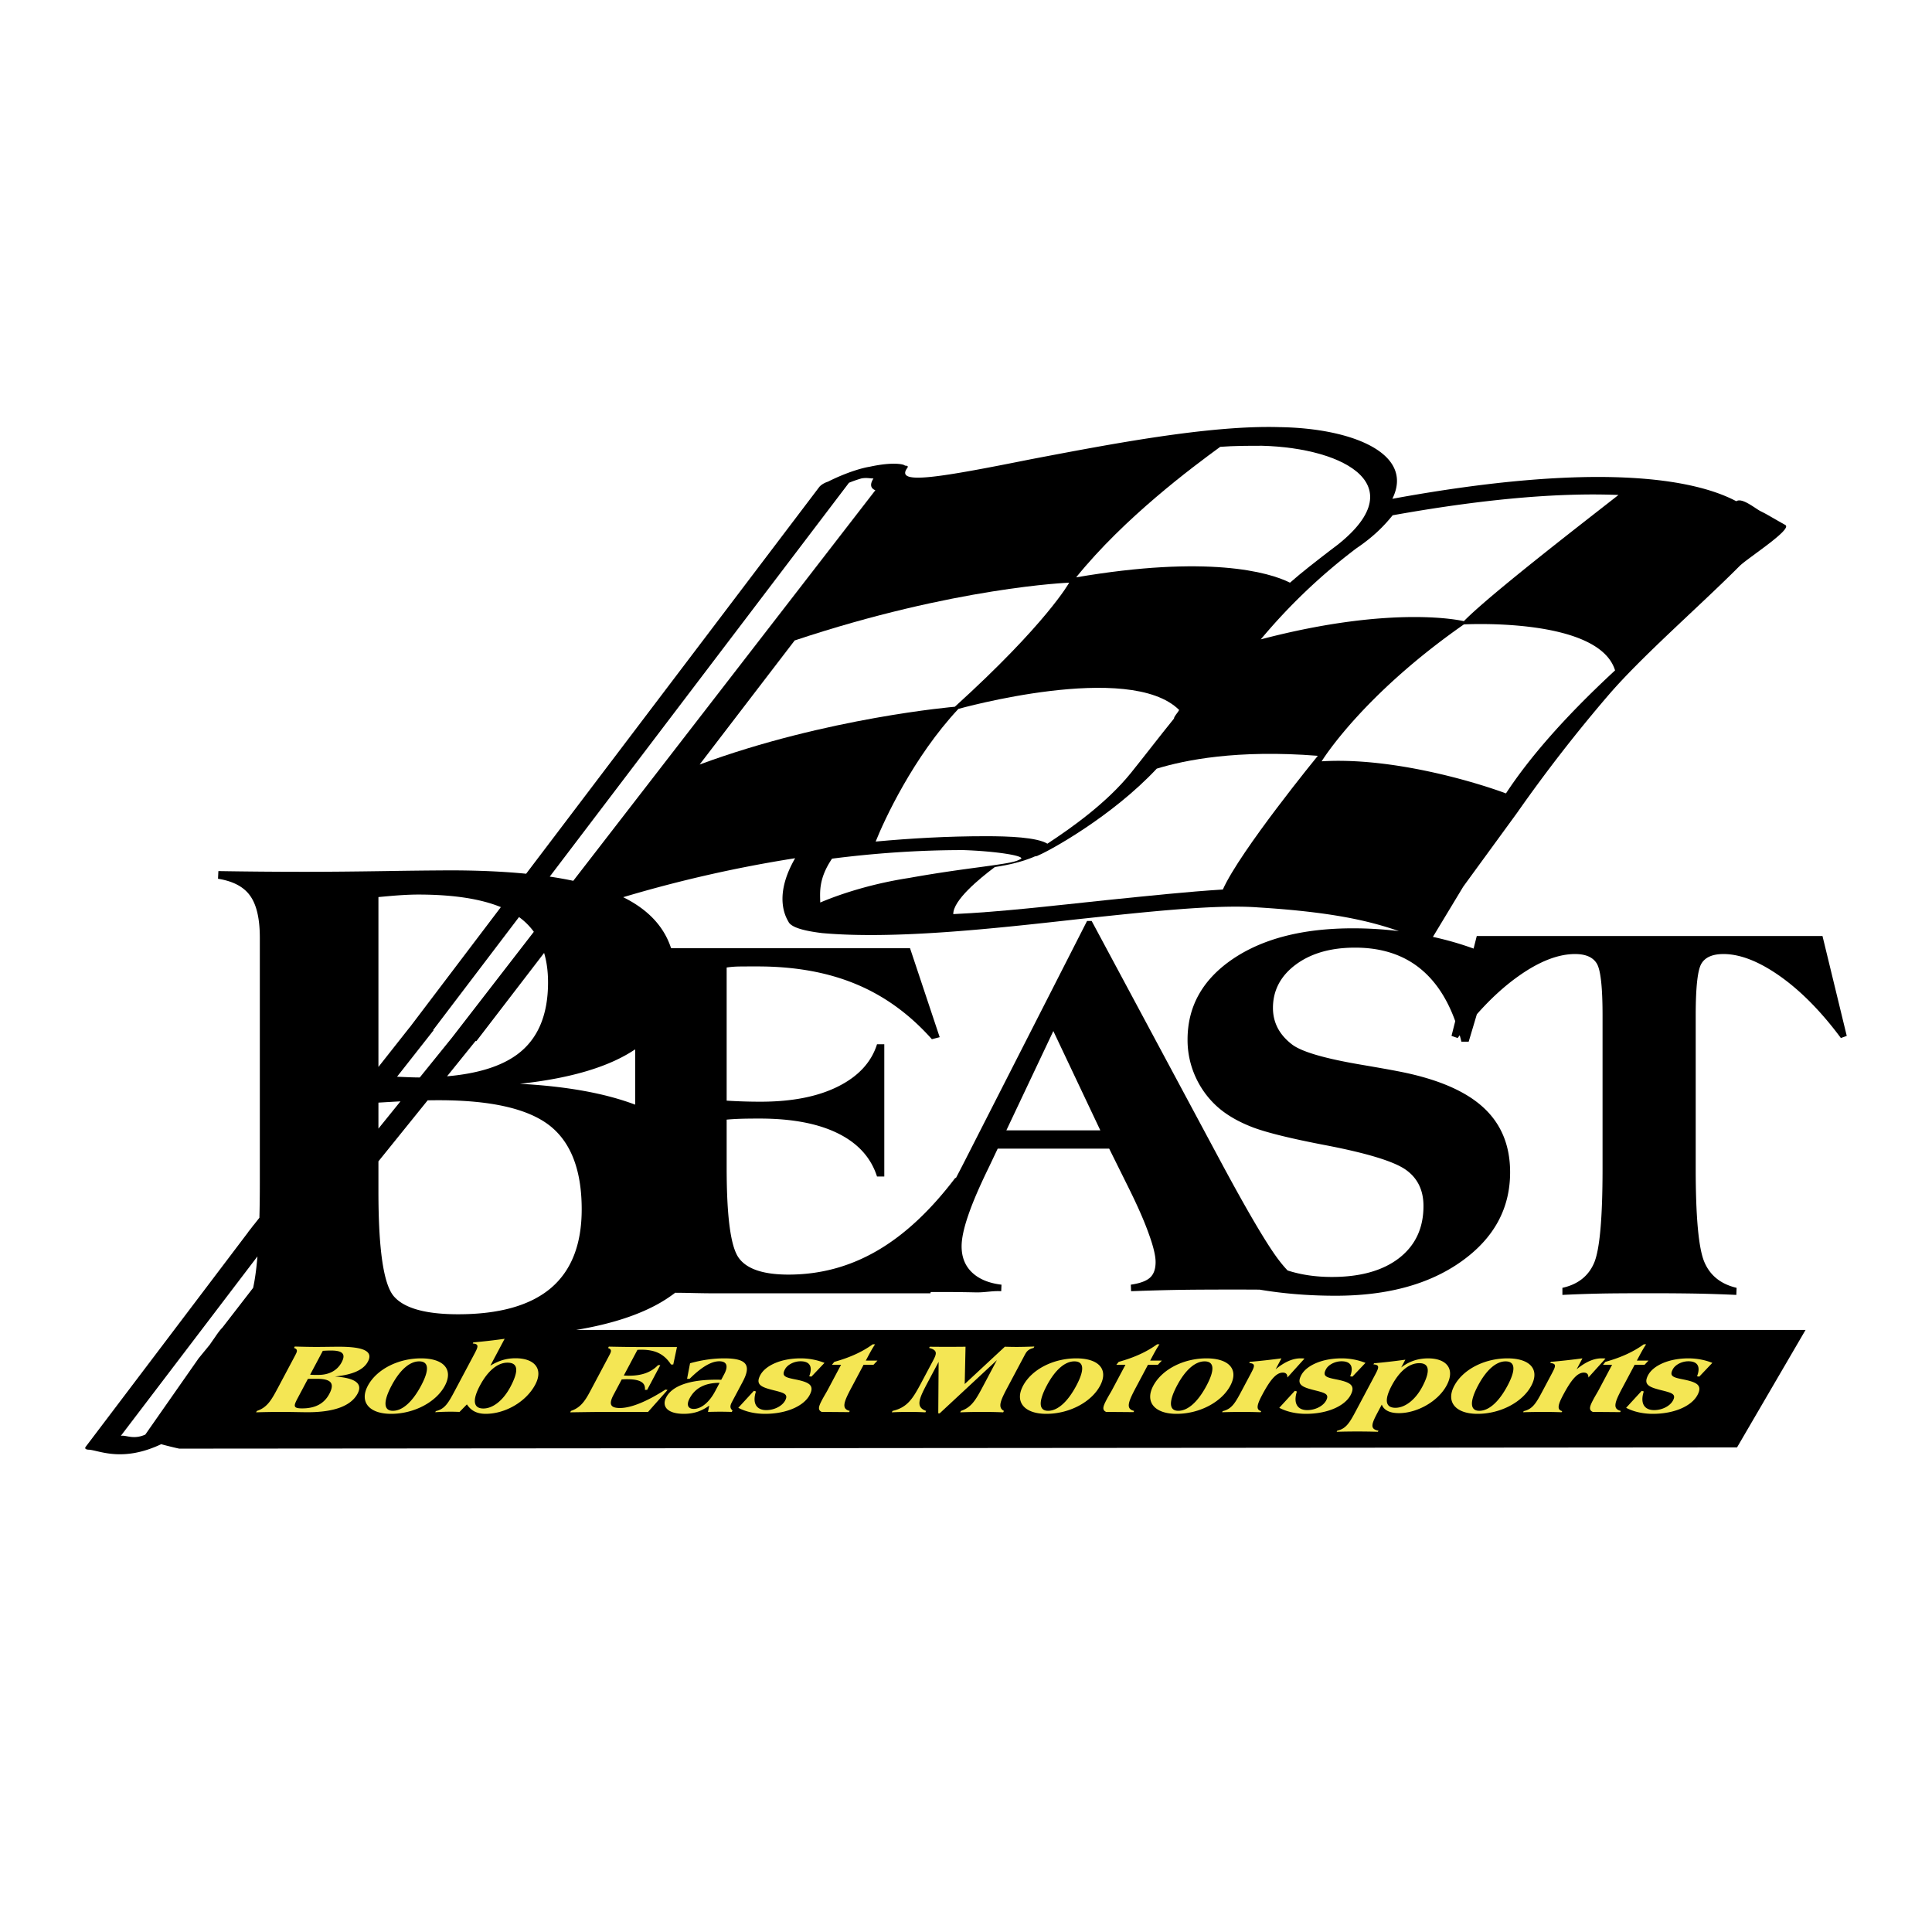 <svg xmlns="http://www.w3.org/2000/svg" width="2500" height="2500" viewBox="0 0 192.756 192.756"><g fill-rule="evenodd" clip-rule="evenodd"><path fill="#fff" d="M0 0h192.756v192.756H0V0z"/><path d="M109.779 112.774l-4.688-9.906-4.686 9.906h9.374zm29.793-19.876c-2.863-.993-6.539-1.9-14.037-2.365-4.199-.32-11.01.427-17.994 1.174-8.557.961-18.335 2.028-25.51 1.388-1.75-.213-2.978-.534-3.333-1.067-.001-.106-1.772-2.241.632-6.403a130.978 130.978 0 0 0-17.155 3.888c2.474 1.221 4.066 2.913 4.776 5.083.692.006 1.305.009 1.837.009h22.007l2.958 8.874-.779.203c-2.196-2.471-4.711-4.304-7.536-5.481-2.834-1.187-6.111-1.78-9.848-1.78-.868 0-1.506 0-1.922.009s-.806.044-1.169.098v13.283a52.214 52.214 0 0 0 3.4.106c3.118 0 5.686-.505 7.705-1.514 2.027-1.01 3.33-2.418 3.896-4.216h.726v13.195H87.5c-.603-1.887-1.904-3.321-3.896-4.304-1.984-.983-4.587-1.479-7.811-1.479-.877 0-1.55.009-2.01.026s-.886.045-1.284.08v4.791c0 4.835.39 7.819 1.178 8.962s2.453 1.709 4.995 1.709c3.17 0 6.119-.797 8.855-2.391 2.728-1.585 5.322-4.012 7.784-7.262l.059.021c.229-.434.461-.881.698-1.342l12.387-24.307h.461l12.893 24.041c2.711 5.045 4.641 8.308 5.781 9.796.297.391.588.734.873 1.032 1.338.433 2.814.648 4.424.648 2.842 0 5.08-.631 6.703-1.885 1.623-1.264 2.43-2.989 2.43-5.194 0-1.565-.578-2.766-1.732-3.594-1.156-.836-3.807-1.654-7.941-2.454-3.455-.658-5.885-1.254-7.297-1.779-1.404-.533-2.549-1.183-3.447-1.947a8.942 8.942 0 0 1-2.311-3.077 8.876 8.876 0 0 1-.809-3.754c0-3.317 1.504-5.995 4.512-8.04 3.008-2.037 7.004-3.06 11.982-3.06 1.546 0 3.08.093 4.595.279zm-85.287 2.175l-6.755 8.8-.085-.012-2.842 3.521c3.046-.265 5.376-.989 6.98-2.166 2.068-1.519 3.095-3.92 3.095-7.207-.001-1.081-.131-2.06-.393-2.936zm-11.618 14.708l-4.911 6.086v3.008c0 5.736.502 9.214 1.518 10.433 1.016 1.207 3.167 1.816 6.429 1.816 4.111 0 7.194-.872 9.25-2.604 2.055-1.745 3.083-4.362 3.083-7.863 0-3.92-1.076-6.717-3.238-8.39-2.163-1.661-5.832-2.497-11.018-2.497-.32 0-.689.002-1.113.011zm-24.771 34.75c-.013.006-.514-.11-.986-.227s-.913-.232-.805-.227c-3.827 1.814-6.132.669-7.182.562-.35 0-.526-.106-.353-.32l16.19-21.386-.016.005.321-.407.229-.303.012-.003.575-.729c.028-1.063.042-2.22.042-3.471V93.553c0-1.888-.323-3.286-.968-4.183-.633-.896-1.708-1.458-3.203-1.697l.036-.765a517.268 517.268 0 0 0 8.652.072c2.163 0 4.852-.024 8.031-.072a521.48 521.48 0 0 1 6.393-.071c2.813 0 5.356.112 7.629.336l29.242-38.581c.172-.214.52-.427.868-.534 1.913-.961 3.482-1.388 4.18-1.494 2.442-.534 3.494-.213 3.496-.107.35 0 .351.107.178.32-1.032 1.601 3.331.854 12.402-.96 7.852-1.494 17.795-3.415 24.791-3.202 7.344.106 13.49 2.668 11.264 7.15 20.416-3.735 30.1-1.997 34.318.244.564-.4 1.9.731 2.414.989.771.385.463.245 2.475 1.38.754.426-3.779 3.308-4.572 4.104-3.918 3.939-9.742 8.99-13.078 12.876a151.582 151.582 0 0 0-9.115 11.743l-5.365 7.356-3.029 5.016c1.404.306 2.756.696 4.059 1.168l.316-1.252h34.494l2.42 9.964-.586.211c-1.953-2.631-3.979-4.685-6.061-6.16-2.09-1.476-3.979-2.219-5.656-2.219-1.072 0-1.805.312-2.189.944-.385.623-.578 2.347-.578 5.18v15.28c0 4.812.285 7.911.844 9.277.568 1.374 1.641 2.245 3.236 2.621l-.027.706a155.244 155.244 0 0 0-3.777-.128 256.766 256.766 0 0 0-5.17-.037c-2.025 0-3.639.009-4.859.037a137.3 137.3 0 0 0-3.547.128v-.706c1.541-.339 2.594-1.164 3.162-2.484.561-1.319.844-4.455.844-9.414v-15.28c0-2.833-.193-4.557-.578-5.18-.385-.632-1.109-.944-2.162-.944-1.705 0-3.594.743-5.666 2.219-1.408.999-2.785 2.262-4.135 3.789l-.816 2.737h-.725a19.437 19.437 0 0 0-.168-.643l-.205.276-.615-.211.373-1.473c-.768-2.124-1.83-3.782-3.189-4.984-1.76-1.566-4.033-2.349-6.803-2.349-2.42 0-4.391.561-5.914 1.689-1.521 1.13-2.281 2.58-2.281 4.332 0 .712.154 1.369.467 1.983.312.604.789 1.156 1.412 1.637.953.747 3.301 1.432 7.068 2.063 1.504.258 2.668.462 3.484.622 3.832.729 6.666 1.913 8.49 3.558 1.824 1.637 2.74 3.815 2.74 6.528 0 3.611-1.604 6.563-4.822 8.868-3.217 2.303-7.408 3.45-12.588 3.45-2.633 0-5.164-.201-7.578-.608-.766-.006-1.631-.008-2.6-.008-2.297 0-4.209.009-5.734.036-1.525.028-3.023.073-4.492.129l-.029-.652c.893-.129 1.535-.358 1.912-.698s.561-.864.561-1.562c0-.634-.229-1.58-.689-2.84-.449-1.268-1.139-2.83-2.059-4.678l-1.883-3.795H99.541l-.881 1.856c-.938 1.921-1.627 3.52-2.059 4.797-.441 1.277-.661 2.307-.661 3.097 0 1.075.349 1.948 1.047 2.61.699.661 1.681 1.065 2.931 1.213l-.027.652c-.91-.056-1.611.143-2.596.115a153.64 153.64 0 0 0-3.871-.036h-.562l-.039.128H70.915c-.381 0-.965-.009-1.763-.026a86.506 86.506 0 0 0-1.789-.027h-.001a13.93 13.93 0 0 1-1.918 1.233c-2.085 1.114-4.742 1.94-7.965 2.476h122.662l-6.836 11.719-155.409.124zm19.86-38.083l3.106-3.938.008.001 9.101-12.008c-2.028-.833-4.785-1.253-8.259-1.253-.347 0-.849.012-1.482.048-.646.036-1.47.107-2.474.203v16.947zm-12.071 18.903l-13.629 17.903c.523-.107 1.22.412 2.438-.122l5.326-7.617 1.107-1.352.274-.398.169-.24c.275-.397.534-.791.809-1.06l3.073-3.973c.182-.812.326-1.859.433-3.141zm12.071-12.75l2.198-2.719c-.669.035-1.403.079-2.198.126v2.593zm4.125-5.103l3.213-3.974 8.166-10.558a6.55 6.55 0 0 0-1.478-1.471l-8.574 11.284.053.007-3.648 4.639c1.061.05 1.784.074 2.17.074l.098-.001zm15.314-19.619l30.139-38.967c-.527-.213-.531-.64-.187-1.174-.35 0-.701-.106-1.224 0-.349.107-.697.213-1.22.427L54.848 87.461c.825.121 1.608.261 2.347.418zm6.175 22.332v-5.518c-2.592 1.744-6.422 2.887-11.5 3.438 4.66.25 8.495.943 11.5 2.08z"/><path d="M81.835 90.044c2.263-.96 5.399-1.921 8.89-2.455 2.966-.534 5.41-.854 6.982-1.067 3.143-.427 3.666-.534 4.186-.854.172-.32-2.629-.747-5.777-.854-4.546 0-8.913.32-13.103.854-1.378 2.028-1.188 3.415-1.178 4.376zM161.135 66.886c-5.193 4.802-8.646 8.857-10.885 12.272-3.158-1.174-11.4-3.628-18.389-3.201 0 0 3.951-6.51 14.191-13.66.001 0 13.454-.747 15.083 4.589zM161.475 49.383c-3.121 2.455-12.832 9.925-15.426 12.593 0 0-6.836-1.708-20.26 1.814a57.69 57.69 0 0 1 9.52-9.072c1.734-1.174 2.773-2.241 3.635-3.308 10.12-1.813 17.285-2.24 22.531-2.027z" fill="#fff"/><path d="M99.254 86.506c1.396-.213 2.791-.534 4.01-1.067.176 0 .348-.106.348-.106 1.045-.427 7.303-3.842 11.797-8.645 2.789-.854 8.021-1.921 16.07-1.281 0 0-7.766 9.498-9.475 13.34-3.494.214-7.51.641-11.701 1.067-5.064.534-10.477 1.174-15.195 1.387-.015-1.387 2.585-3.521 4.146-4.695z" fill="#fff"/><path d="M95.617 70.728s17.082-4.802 22.029.107c-.172.32-.518.64-.516.854-1.553 1.921-2.934 3.735-4.312 5.443-2.418 2.988-5.887 5.443-8.318 7.043-1.055-.64-3.854-.747-6.127-.747-3.846 0-7.515.213-11.008.534.852-2.135 3.758-8.432 8.252-13.234zM125.934 44.475c8.219.213 15.604 4.055 6.754 10.458-1.387 1.067-2.773 2.135-3.986 3.202-2.109-1.067-8.246-2.775-21.334-.534 4.832-5.977 11.598-10.992 14.373-13.02 1.396-.106 2.794-.106 4.193-.106zM69.802 76.277l9.484-12.38c16.027-5.336 27.387-5.763 27.387-5.763s-2.23 4.055-11.409 12.379c.001.001-12.749 1.069-25.462 5.764z" fill="#fff"/><path d="M30.718 137.574c.181-.01.34-.01.484-.01h.398c1.45 0 1.817.45 1.253 1.511-.516.971-1.403 1.441-2.71 1.441-.925 0-.855-.251-.44-1.031l1.015-1.911zm-5.168 3.334a82.43 82.43 0 0 1 2.477-.042c1.1 0 1.976.032 2.677.032 2.646 0 4.321-.633 4.976-1.863.531-1-.239-1.561-2.268-1.7 1.785-.181 2.854-.661 3.295-1.491.548-1.03-.424-1.48-2.895-1.48-.686 0-1.445.02-2.274.02-.446 0-1.158-.01-2.13-.04l-.075.141c.431.149.308.38.085.8l-1.691 3.182c-.66 1.241-1.074 1.961-2.1 2.302l-.077.139zm5.391-3.754l1.266-2.381c.281-.02.558-.03.829-.03 1.164 0 1.482.36 1.051 1.171-.441.83-1.26 1.261-2.328 1.261h-.351c-.158 0-.313-.011-.467-.021zM36.695 138.266c-.851 1.601.125 2.793 2.325 2.793 2.295 0 4.497-1.173 5.364-2.804.872-1.641-.142-2.731-2.374-2.731-2.263-.001-4.432 1.08-5.315 2.742zm2.501 2.49c-.924 0-.988-.9-.126-2.521.846-1.591 1.824-2.411 2.749-2.411.956 0 1.046.82.195 2.421-.862 1.621-1.861 2.511-2.818 2.511zM48.229 140.526c-.972 0-1.152-.771-.349-2.281.809-1.521 1.792-2.291 2.749-2.291 1.068 0 1.152.8.291 2.421-.746 1.4-1.782 2.151-2.691 2.151zm-2.38.34l.734-.75c.388.59.95.942 1.874.942 1.945 0 4.029-1.192 4.944-2.914.835-1.57-.068-2.631-1.965-2.631-.893 0-1.668.23-2.514.74l1.426-2.682c-.999.141-2.035.261-3.125.36l-.058.11c.648.04.542.33.174 1.021l-1.994 3.752c-.623 1.171-.974 1.771-1.861 1.971l-.06.112a26.732 26.732 0 0 1 1.574-.052c.288.002.569.011.851.021zM56.889 140.908c1.897-.03 3.067-.042 3.497-.042h4.272l1.945-2.19-.202-.041c-1.914 1.231-3.481 1.842-4.549 1.842-1.004 0-1.115-.421-.631-1.331l.808-1.521c.181-.01.361-.021.521-.021 1.307 0 1.865.33 1.795 1.061h.223l1.312-2.468h-.223c-.706.729-1.63 1.058-2.921 1.058-.159 0-.329-.011-.499-.021l1.361-2.561c.149-.011.276-.011.42-.011 1.418 0 2.28.479 2.93 1.476h.223l.371-1.745h-3.73c-.67 0-1.701-.011-3.071-.04l-.074.14c.43.15.309.379.086.797l-1.879 3.535c-.548 1.03-.995 1.631-1.909 1.941l-.076.142zM72.253 137.104l-.298.561c-.186-.011-.361-.011-.537-.011-2.63 0-4.347.621-4.942 1.741-.511.961.168 1.663 1.747 1.663 1.02 0 1.792-.282 2.541-.822l-.128.63c.42-.01.839-.02 1.222-.02.398 0 .792.01 1.153.02l.074-.14c-.318-.271-.223-.541-.026-.91l1.037-1.951c.867-1.631.464-2.342-1.832-2.342-1.1 0-2.237.16-3.417.49l-.298 1.551h.255c1.18-1.17 2.158-1.75 2.956-1.75.733 0 .94.45.493 1.29zm-.457.861l-.447.841c-.617 1.16-1.43 1.761-2.132 1.761-.558 0-.77-.381-.414-1.051.554-1.04 1.542-1.551 2.993-1.551zM73.66 140.456c.659.351 1.577.603 2.661.603 2.152 0 3.875-.782 4.455-1.873.543-1.021-.105-1.301-1.519-1.581-.951-.189-1.291-.33-.94-.99.245-.46.904-.8 1.557-.8.909 0 1.238.52.86 1.5l.223.03 1.303-1.371a6.43 6.43 0 0 0-2.391-.45c-1.945 0-3.502.711-4.013 1.671-.532 1.001.148 1.221 1.487 1.551.898.23 1.323.36.993.98-.309.581-1.117.961-1.881.961-.957 0-1.424-.65-1.035-1.861l-.208-.06-1.552 1.69zM84.952 138.436l1.208-2.271h.988l.399-.42h-1.164l.25-.471c.255-.48.473-.86.675-1.15h-.239c-1.063.771-2.296 1.32-3.832 1.751l-.234.29h.909l-1.34 2.521c-.138.26-.335.57-.521.92-.356.671-.516 1.061-.064 1.261 1.843.012 2.746.022 2.746.022h-.016l.065-.122c-.867-.201-.596-.891.17-2.331zM88.975 140.908c.577-.03 1.141-.042 1.699-.042s1.109.012 1.651.042l.075-.142c-1.121-.38-.674-1.281.193-2.912l1.053-1.98-.035 5.134h.143l5.705-5.304-1.404 2.642c-.701 1.32-1.132 2.07-2.18 2.421l-.075.142c.733-.03 1.456-.042 2.175-.042.717 0 1.428.012 2.113.042l.074-.142c-.674-.351-.307-1.101.395-2.421l1.629-3.062c.223-.42.346-.65.936-.8l.074-.141c-.617.021-1.217.04-1.807.04-.383 0-.76-.01-1.137-.02l-4.003 3.722.082-3.722c-.596.01-1.185.01-1.791.01-.59 0-1.195 0-1.78-.01l-.064.12c.871.22.759.58.397 1.261l-1.122 2.11c-.883 1.661-1.409 2.562-2.921 2.912l-.075.142zM102.066 138.266c-.852 1.601.125 2.793 2.324 2.793 2.297 0 4.498-1.173 5.365-2.804.871-1.641-.143-2.731-2.375-2.731-2.263-.001-4.431 1.08-5.314 2.742zm2.502 2.49c-.926 0-.988-.9-.127-2.521.846-1.591 1.824-2.411 2.748-2.411.957 0 1.047.82.195 2.421-.861 1.621-1.861 2.511-2.816 2.511zM113.326 138.436l1.207-2.271h.988l.398-.42h-1.164l.25-.471c.256-.48.475-.86.676-1.15h-.238c-1.064.771-2.297 1.32-3.832 1.751l-.234.29h.908l-1.34 2.521c-.139.26-.336.57-.521.92-.355.671-.516 1.061-.064 1.261 1.844.012 2.746.022 2.746.022h-.016l.064-.122c-.865-.201-.593-.891.172-2.331zM115.059 138.266c-.852 1.601.125 2.793 2.324 2.793 2.295 0 4.496-1.173 5.363-2.804.873-1.641-.141-2.731-2.373-2.731-2.264-.001-4.432 1.08-5.314 2.742zm2.5 2.49c-.924 0-.986-.9-.125-2.521.846-1.591 1.824-2.411 2.748-2.411.957 0 1.047.82.195 2.421-.861 1.621-1.861 2.511-2.818 2.511zM124.814 137.004l-.963 1.812c-.623 1.171-.973 1.771-1.861 1.971l-.059.112a65.907 65.907 0 0 1 1.992-.032c.639 0 1.254.012 1.85.032l.059-.112c-.553-.13-.424-.64.092-1.61.803-1.511 1.408-2.231 2.062-2.231.318 0 .467.17.457.49l1.707-1.891c-.15-.021-.293-.021-.404-.021-.766 0-1.594.36-2.477 1.091l.58-1.091c-.979.131-2.031.25-3.152.351l-.062.12c.646.039.547.319.179 1.009zM127.633 140.456c.66.351 1.578.603 2.662.603 2.152 0 3.875-.782 4.455-1.873.541-1.021-.107-1.301-1.52-1.581-.951-.189-1.291-.33-.939-.99.244-.46.902-.8 1.557-.8.908 0 1.238.52.859 1.5l.225.03 1.301-1.371a6.423 6.423 0 0 0-2.391-.45c-1.943 0-3.502.711-4.012 1.671-.531 1.001.148 1.221 1.486 1.551.898.23 1.324.36.994.98-.309.581-1.117.961-1.883.961-.955 0-1.424-.65-1.035-1.861l-.207-.06-1.552 1.69zM137.648 140.536l.213-.4c.213.561.791.853 1.715.853 1.803 0 3.902-1.162 4.76-2.773.883-1.66-.037-2.691-1.854-2.691-.988 0-1.893.291-2.684.911l.414-.78c-.998.14-2.035.26-3.125.359l-.059.11c.648.04.543.33.176 1.021l-1.926 3.622c-.623 1.172-.975 1.772-1.861 1.973l-.059.11a68.643 68.643 0 0 1 4.113 0l.059-.11c-.93-.17-.664-.73-.004-1.973l.122-.232zm1.575-.08c-.973 0-1.152-.74-.371-2.211.793-1.491 1.766-2.241 2.754-2.241 1.004 0 1.125.791.291 2.361-.725 1.361-1.766 2.091-2.674 2.091zM145.09 138.266c-.852 1.601.125 2.793 2.324 2.793 2.295 0 4.498-1.173 5.363-2.804.873-1.641-.141-2.731-2.373-2.731-2.263-.001-4.431 1.08-5.314 2.742zm2.5 2.49c-.924 0-.986-.9-.125-2.521.846-1.591 1.824-2.411 2.748-2.411.957 0 1.047.82.195 2.421-.861 1.621-1.861 2.511-2.818 2.511zM154.846 137.004l-.963 1.812c-.623 1.171-.973 1.771-1.861 1.971l-.059.112a65.933 65.933 0 0 1 1.994-.032c.637 0 1.252.012 1.848.032l.059-.112c-.553-.13-.424-.64.092-1.61.803-1.511 1.41-2.231 2.062-2.231.318 0 .469.17.457.49l1.707-1.891c-.148-.021-.293-.021-.404-.021-.766 0-1.594.36-2.477 1.091l.58-1.091c-.979.131-2.029.25-3.152.351l-.062.12c.647.039.546.319.179 1.009zM161.881 138.436l1.207-2.271h.988l.398-.42h-1.164l.25-.471c.256-.48.473-.86.676-1.15h-.24c-1.062.771-2.295 1.32-3.83 1.751l-.234.29h.908l-1.34 2.521c-.139.26-.336.57-.521.92-.357.671-.516 1.061-.064 1.261 1.842.012 2.746.022 2.746.022h-.016l.064-.122c-.867-.201-.596-.891.172-2.331zM162.24 140.456c.658.351 1.576.603 2.66.603 2.152 0 3.875-.782 4.455-1.873.543-1.021-.105-1.301-1.52-1.581-.951-.189-1.291-.33-.939-.99.244-.46.904-.8 1.557-.8.91 0 1.238.52.861 1.5l.223.03 1.303-1.371c-.75-.3-1.562-.45-2.391-.45-1.945 0-3.502.711-4.014 1.671-.531 1.001.148 1.221 1.488 1.551.896.23 1.322.36.992.98-.309.581-1.115.961-1.881.961-.957 0-1.424-.65-1.035-1.861l-.207-.06-1.552 1.69z" fill="#f4e654"/></g></svg>